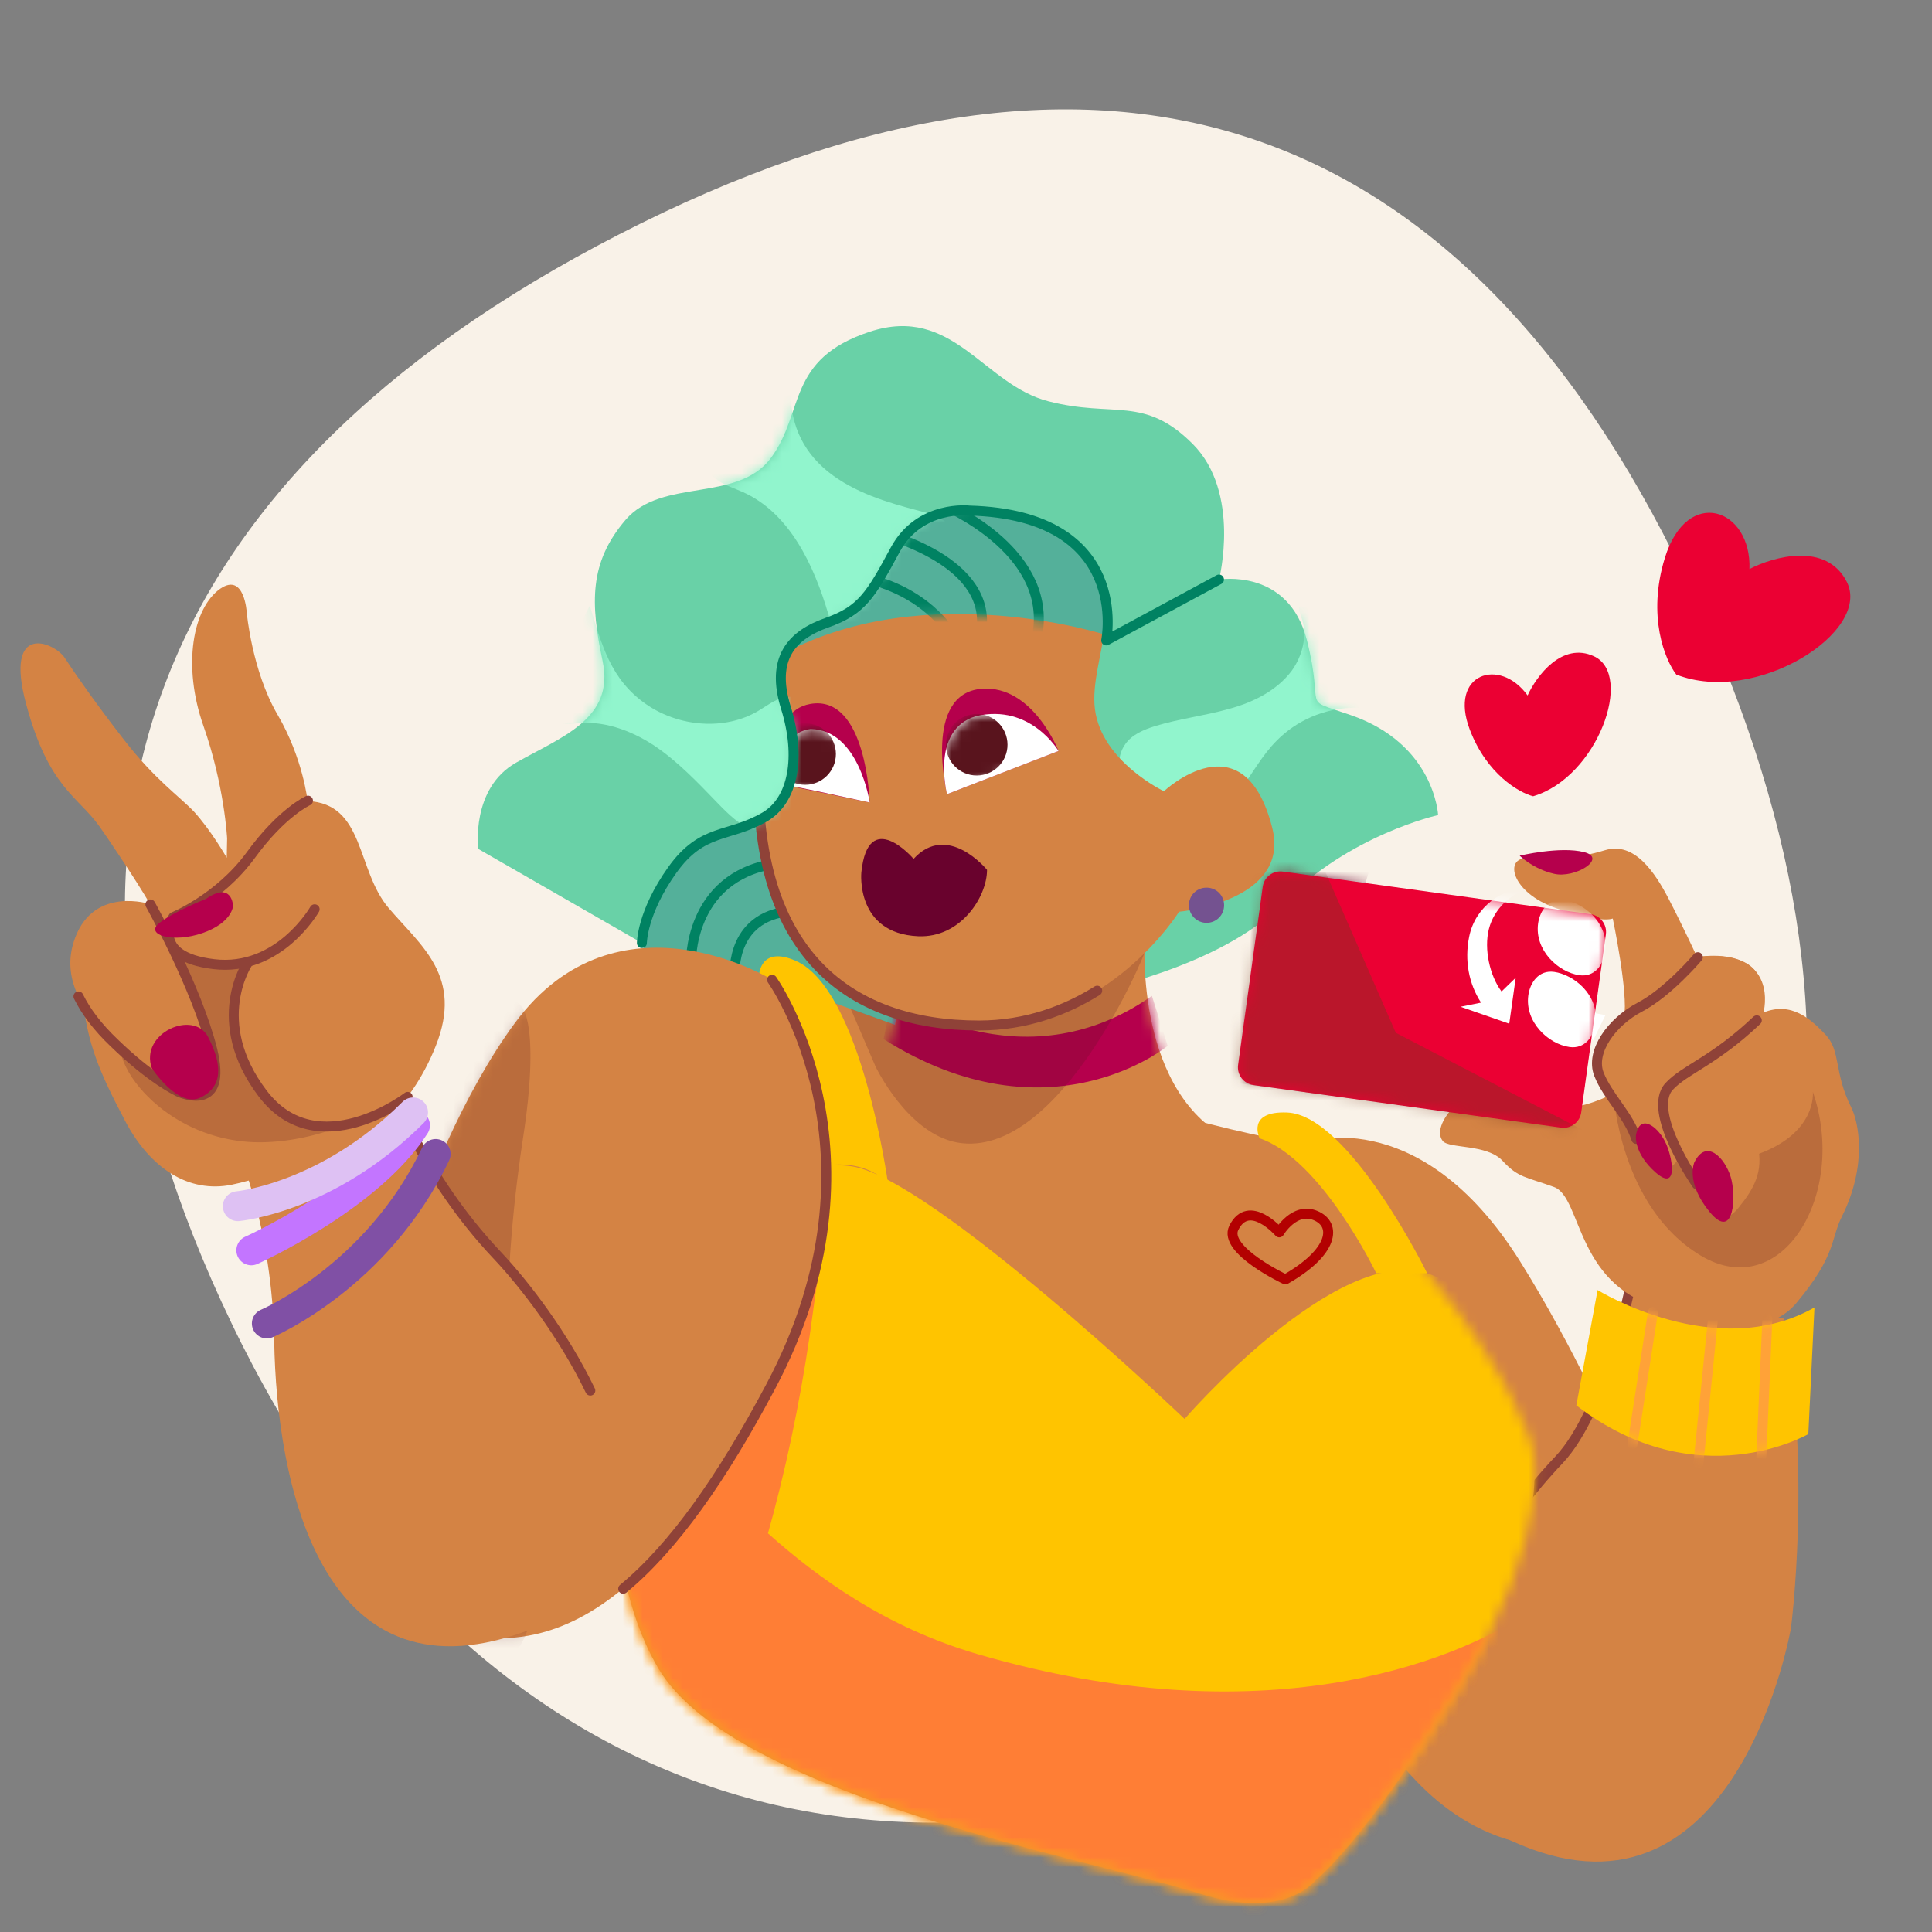 <svg xmlns="http://www.w3.org/2000/svg" width="194" height="194" viewBox="0 0 194 194" fill="none"><rect x="0" y="0" width="194" height="194" fill="#808080" stroke="none"/><g clip-path="url(#clip0_1324_6456)"><path d="M136.755 171.626C184.652 146.99 191.691 104.84 169.129 57.838C146.402 10.536 110.014 -1.075 62.117 23.561C14.22 48.198 0.517 85.559 23.245 132.861C45.806 179.864 88.817 196.263 136.755 171.626Z" fill="#F9F2E8"></path><path d="M107.197 65.733L122.404 58.194C122.404 58.194 129.393 56.997 131.237 64.309C133.082 71.622 130.428 70.004 135.573 71.784C144.083 74.696 144.406 81.847 144.406 81.847C144.406 81.847 135.411 83.82 128.746 90.745C122.533 97.216 109.235 99.707 109.235 99.707L107.197 65.733Z" fill="#69D1A7"></path><mask id="mask0_1324_6456" style="mask-type:luminance" maskUnits="userSpaceOnUse" x="107" y="58" width="38" height="42"><path d="M107.194 65.735L122.402 58.196C122.402 58.196 129.39 56.999 131.235 64.312C133.079 71.624 130.426 70.006 135.571 71.786C144.08 74.698 144.404 81.849 144.404 81.849C144.404 81.849 135.409 83.823 128.743 90.747C122.531 97.218 109.233 99.709 109.233 99.709L107.194 65.735Z" fill="white"></path></mask><g mask="url(#mask0_1324_6456)"><path d="M129.685 67.384C128.164 69.39 125.77 70.555 123.343 71.202C120.916 71.882 118.392 72.173 115.966 72.917C114.833 73.273 113.668 73.758 112.989 74.729C112.083 75.991 112.245 77.77 112.892 79.194C114.024 81.686 116.742 83.497 119.428 83.044C121.499 82.689 123.181 81.135 124.443 79.453C125.705 77.77 126.708 75.861 128.196 74.373C130.202 72.335 132.985 71.137 135.832 71.073C136.221 71.073 136.609 71.073 136.933 70.911C137.838 70.425 137.644 69.099 137.224 68.193C136.188 65.831 134.053 62.304 131.561 61.172C129.555 60.266 130.85 61.722 130.947 63.178C131.076 64.634 130.558 66.187 129.685 67.384Z" fill="#91F5CD"></path></g><path d="M130.72 114.816C130.72 114.816 142.368 110.254 152.657 126.691C162.947 143.128 170.486 165.066 170.486 165.066C170.486 165.066 177.831 180.241 163.626 184.479C141.462 191.112 133.697 163.933 133.697 163.933C133.697 163.933 129.134 132.645 130.72 114.816Z" fill="#D48344"></path><path d="M163.854 128.536C163.854 128.536 161.233 141.64 156.541 146.591C148.549 155.036 132.921 177.976 153.694 185.645C174.693 193.41 179.838 163.481 179.838 163.481C179.838 163.481 181.909 147.723 179.158 132.419L163.854 128.536Z" fill="#D48344"></path><path d="M163.855 128.536C163.855 128.536 161.234 141.64 156.542 146.591C153.921 149.341 150.524 153.644 147.806 158.433" stroke="#8F4238" stroke-miterlimit="10" stroke-linecap="round" stroke-linejoin="round"></path><path d="M167.607 131.512C167.607 131.512 176.408 135.622 180.387 130.833C184.4 126.044 183.817 124.426 184.95 122.161C187.57 116.92 186.6 112.584 185.888 111.193C184.108 107.633 184.885 105.563 183.299 103.88C181.843 102.359 179.902 100.515 177.055 101.68C177.055 101.68 177.734 98.088 175.372 96.729C173.301 95.532 170.422 96.115 170.422 96.115C170.422 96.115 168.933 92.911 167.574 90.29C166.215 87.67 164.145 84.466 161.168 85.372C158.191 86.278 155.797 86.278 153.402 86.181C151.008 86.052 151.687 89.611 156.25 91.197C160.812 92.782 161.944 92.232 161.944 92.232C161.944 92.232 163.53 99.771 163.077 102.165C163.077 102.165 162.915 106.339 161.33 110.125C161.33 110.125 157.706 111.937 155.247 110.966C149.843 108.831 148.322 108.992 146.122 111.031C145.022 112.034 144.148 113.619 144.86 114.558C145.475 115.367 149.293 114.849 150.878 116.564C152.464 118.279 153.176 118.149 156.023 119.185C158.935 120.188 158.126 129.668 167.607 131.512Z" fill="#D48344"></path><path d="M159.677 91.947L129.34 87.763C128.376 87.63 127.486 88.303 127.353 89.267L124.933 106.817C124.8 107.781 125.474 108.67 126.437 108.803L156.775 112.987C157.739 113.12 158.628 112.446 158.761 111.482L161.181 93.932C161.314 92.969 160.641 92.079 159.677 91.947Z" fill="#B5004C"></path><mask id="mask1_1324_6456" style="mask-type:alpha" maskUnits="userSpaceOnUse" x="124" y="87" width="38" height="27"><path d="M159.678 91.945L129.34 87.762C128.376 87.629 127.487 88.303 127.354 89.267L124.935 106.818C124.802 107.782 125.475 108.671 126.439 108.804L156.777 112.987C157.741 113.12 158.631 112.446 158.764 111.482L161.183 93.931C161.316 92.967 160.642 92.078 159.678 91.945Z" fill="#B5004C"></path></mask><g mask="url(#mask1_1324_6456)"><path d="M133.23 101.932L137.444 87.56L126.734 85.731L123.601 108.672L154.965 112.847L133.23 101.932Z" fill="#69022D"></path></g><path d="M149.266 100.288C150.608 100.473 151.921 98.997 152.198 96.991C152.475 94.984 151.611 93.207 150.269 93.022C148.927 92.837 147.615 94.313 147.338 96.32C147.061 98.326 147.924 100.103 149.266 100.288Z" fill="white"></path><path d="M154.87 101.164C156.212 101.349 157.525 99.873 157.801 97.866C158.078 95.86 157.215 94.083 155.873 93.898C154.531 93.713 153.219 95.189 152.942 97.195C152.665 99.202 153.528 100.979 154.87 101.164Z" fill="white"></path><path d="M147.377 103.261C148.344 103.642 150.432 104.32 153.1 104.051C155.728 103.785 157.571 102.735 158.42 102.178C158.026 101.845 157.632 101.514 157.237 101.181C158.56 101.433 159.882 101.685 161.204 101.937L159.973 104.479C159.764 104.137 159.555 103.796 159.344 103.454C158.913 103.878 156.974 105.696 153.844 105.823C150.122 105.974 147.717 103.61 147.375 103.262L147.377 103.261Z" fill="white"></path><path d="M160.421 129.538C160.421 129.538 172.296 136.916 182.197 131.286L181.582 144.002C181.582 144.002 170.451 150.473 158.285 141.122L160.421 129.538Z" fill="#FFC400"></path><mask id="mask2_1324_6456" style="mask-type:luminance" maskUnits="userSpaceOnUse" x="158" y="129" width="25" height="18"><path d="M160.415 129.538C160.415 129.538 172.289 136.915 182.19 131.285L181.576 144.001C181.576 144.001 170.445 150.472 158.279 141.121L160.415 129.538Z" fill="white"></path></mask><g mask="url(#mask2_1324_6456)"><path d="M172.002 132.482L170.546 146.945" stroke="#FFA238" stroke-miterlimit="10" stroke-linecap="round" stroke-linejoin="round"></path></g><mask id="mask3_1324_6456" style="mask-type:luminance" maskUnits="userSpaceOnUse" x="158" y="129" width="25" height="18"><path d="M160.415 129.538C160.415 129.538 172.289 136.915 182.19 131.285L181.576 144.001C181.576 144.001 170.445 150.472 158.279 141.121L160.415 129.538Z" fill="white"></path></mask><g mask="url(#mask3_1324_6456)"><path d="M177.468 132.417L176.853 146.492" stroke="#FFA238" stroke-miterlimit="10" stroke-linecap="round" stroke-linejoin="round"></path></g><mask id="mask4_1324_6456" style="mask-type:luminance" maskUnits="userSpaceOnUse" x="158" y="129" width="25" height="18"><path d="M160.415 129.538C160.415 129.538 172.289 136.915 182.19 131.285L181.576 144.001C181.576 144.001 170.445 150.472 158.279 141.121L160.415 129.538Z" fill="white"></path></mask><g mask="url(#mask4_1324_6456)"><path d="M165.984 131.739L163.914 145.07" stroke="#FFA238" stroke-miterlimit="10" stroke-linecap="round" stroke-linejoin="round"></path></g><path opacity="0.21" d="M182.037 109.64C182.037 109.64 182.49 113.685 176.633 115.853L169.547 114.429L162.008 109.77C162.008 109.77 162.623 121.192 170.777 126.077C178.931 130.963 185.564 119.865 182.037 109.64Z" fill="#59141D"></path><path d="M177.086 101.648C177.086 101.648 178.801 95.177 170.453 96.083C170.453 96.083 167.476 99.61 164.629 101.098C161.781 102.586 159.646 105.596 160.52 107.828C161.393 110.061 163.496 111.937 164.273 114.332C165.082 116.726 166.894 118.797 168.511 116.403C168.511 116.403 169.773 117.309 170.679 119.703C171.585 122.097 172.977 123.23 174.562 121.288C176.148 119.347 177.086 117.632 176.503 115.011" fill="#D48344"></path><path d="M170.488 96.115C170.488 96.115 167.511 99.642 164.664 101.131C161.816 102.619 159.681 105.628 160.554 107.861C161.428 110.093 163.531 111.97 164.308 114.364" stroke="#8F4238" stroke-miterlimit="10" stroke-linecap="round" stroke-linejoin="round"></path><path d="M170.39 118.926C170.39 118.926 165.277 111.614 167.607 109.09C169.192 107.375 172.072 106.566 176.408 102.457" stroke="#8F4238" stroke-miterlimit="10" stroke-linecap="round" stroke-linejoin="round"></path><path d="M152.597 85.923C152.597 85.923 153.923 87.249 156.026 87.735C158.13 88.252 161.462 86.182 159.068 85.567C156.674 84.952 152.597 85.923 152.597 85.923Z" fill="#B5004C"></path><path d="M170.131 116.726C170.131 116.726 169.225 118.732 171.684 121.709C174.143 124.686 174.369 120.059 173.787 118.182C173.205 116.273 171.328 114.267 170.131 116.726Z" fill="#B5004C"></path><path d="M164.276 113.976C164.276 113.976 163.985 115.756 166.282 117.762C168.612 119.768 167.932 115.982 167.156 114.558C166.411 113.102 164.664 111.776 164.276 113.976Z" fill="#B5004C"></path><path d="M63.421 92.362L65.88 98.153L103.64 106.825L77.431 80.196L69.083 83.528L63.421 92.362Z" fill="#54B09A"></path><path d="M69.376 96.794C69.376 96.794 69.084 88.123 77.756 86.731" stroke="#008262" stroke-miterlimit="10" stroke-linecap="round" stroke-linejoin="round"></path><path d="M73.772 97.863C73.772 97.863 73.319 91.618 80.017 91.456" stroke="#008262" stroke-miterlimit="10" stroke-linecap="round" stroke-linejoin="round"></path><path d="M77.531 98.38C77.531 98.38 113.835 112.325 130.757 114.817C130.757 114.817 133.507 116.143 143.311 127.824C151.756 137.887 153.827 145.167 153.827 145.167C153.827 145.167 156.286 153.612 146.288 169.822C136.71 185.354 132.116 188.783 132.116 188.783C132.116 188.783 129.139 192.893 120.468 190.142C109.402 186.648 73.648 180.306 66.109 167.525C58.57 154.744 62.906 133.939 62.906 133.939L77.531 98.38Z" fill="#D48344"></path><mask id="mask5_1324_6456" style="mask-type:luminance" maskUnits="userSpaceOnUse" x="61" y="98" width="94" height="94"><path d="M77.533 98.38C77.533 98.38 113.837 112.325 130.759 114.817C130.759 114.817 133.509 116.143 143.313 127.824C151.758 137.887 153.829 145.167 153.829 145.167C153.829 145.167 156.288 153.612 146.29 169.822C136.712 185.354 132.118 188.783 132.118 188.783C132.118 188.783 129.141 192.893 120.47 190.142C109.404 186.648 73.65 180.306 66.111 167.525C58.572 154.744 62.908 133.939 62.908 133.939L77.533 98.38Z" fill="white"></path></mask><g mask="url(#mask5_1324_6456)"><path d="M65.884 123.748C65.884 123.748 77.532 115.983 85.524 117.115C93.516 118.247 118.948 142.482 118.948 142.482C118.948 142.482 134.188 124.881 143.312 127.857C152.437 130.834 158.843 148.63 158.39 149.342C157.937 150.054 144.93 180.177 144.93 180.177L131.146 200.821L67.502 177.686C67.469 177.654 51.485 153.872 65.884 123.748Z" fill="#FFC400"></path></g><mask id="mask6_1324_6456" style="mask-type:luminance" maskUnits="userSpaceOnUse" x="61" y="98" width="94" height="94"><path d="M77.533 98.38C77.533 98.38 113.837 112.325 130.759 114.817C130.759 114.817 133.509 116.143 143.313 127.824C151.758 137.887 153.829 145.167 153.829 145.167C153.829 145.167 156.288 153.612 146.29 169.822C136.712 185.354 132.118 188.783 132.118 188.783C132.118 188.783 129.141 192.893 120.47 190.142C109.404 186.648 73.65 180.306 66.111 167.525C58.572 154.744 62.908 133.939 62.908 133.939L77.533 98.38Z" fill="white"></path></mask><g mask="url(#mask6_1324_6456)"><path d="M153.118 162.122C145.805 166.911 126.844 174.45 98.177 166.102C88.89 163.384 82.128 158.434 77.113 153.968C77.307 153.289 77.469 152.642 77.663 151.962C79.442 145.232 80.769 138.373 81.675 131.449C82.096 128.148 82.84 124.557 82.71 121.224C82.549 117.438 78.666 121.515 77.566 122.939C72.486 129.604 69.865 137.855 68.862 146.235C64.72 142.806 62.876 144.067 61.226 157.366C58.411 193.54 88.017 204.121 119.208 202.891C131.083 201.338 143.314 197.682 153.247 190.855C176.543 172.379 173.437 148.759 153.118 162.122Z" fill="#FF7E35"></path></g><path d="M114.961 94.045C114.961 94.045 113.828 108.896 122.953 114.138L86.649 109.349C86.649 109.349 90.985 104.787 90.079 97.928C96 105.24 114.961 94.045 114.961 94.045Z" fill="#D48344"></path><mask id="mask7_1324_6456" style="mask-type:luminance" maskUnits="userSpaceOnUse" x="86" y="94" width="37" height="21"><path d="M114.957 94.046C114.957 94.046 113.824 108.897 122.949 114.139L86.645 109.35C86.645 109.35 90.981 104.788 90.075 97.928C95.996 105.241 114.957 94.046 114.957 94.046Z" fill="white"></path></mask><g mask="url(#mask7_1324_6456)"><path d="M89.624 99.999C89.624 99.999 102.534 109.221 115.671 99.999L117.256 105.014C117.256 105.014 105.381 114.851 88.718 104.335L89.624 99.999Z" fill="#B5004C"></path></g><path opacity="0.21" d="M90.179 101.001L89.888 102.91L85.423 101.292L87.914 107.084C87.914 107.084 91.085 113.782 96.1 114.72C106.454 116.597 115.644 95.08 115.967 92.686C116.355 90.291 90.179 101.001 90.179 101.001Z" fill="#59141D"></path><path d="M107.198 54.084C107.198 54.084 78.207 51.787 76.363 73.725C74.519 95.662 85.261 102.975 98.3 102.975C111.308 102.975 118.394 91.553 118.394 91.553C118.394 91.553 129.654 90.55 127.745 83.108C124.897 71.913 116.873 79.452 116.873 79.452C116.873 79.452 110.628 76.475 109.949 71.233C109.269 65.959 114.284 59.326 107.198 54.084Z" fill="#D48344"></path><path d="M121.151 92.667C122.145 92.667 122.917 91.882 122.917 90.9C122.917 89.906 122.132 89.134 121.151 89.134C120.157 89.134 119.385 89.919 119.385 90.9C119.385 91.882 120.196 92.667 121.151 92.667Z" fill="#745290"></path><path d="M76.362 73.724C74.55 95.662 85.26 102.974 98.299 102.974C103.088 102.974 107.068 101.421 110.174 99.48" stroke="#8F4238" stroke-miterlimit="10" stroke-linecap="round" stroke-linejoin="round"></path><path d="M106.293 75.407C106.293 75.407 103.705 68.774 98.593 69.162C92.639 69.615 95.098 79.743 95.098 79.743L106.293 75.407Z" fill="#B5004C"></path><path d="M87.329 80.584C87.329 80.584 87.038 69.713 81.376 70.683C76.813 71.492 78.399 78.74 78.399 78.74L87.329 80.584Z" fill="#B5004C"></path><path d="M95.095 79.743L106.29 75.407C106.29 75.407 103.476 70.619 98.007 71.913C93.413 73.272 95.095 79.743 95.095 79.743Z" fill="white"></path><path d="M87.332 80.584C87.332 80.584 78.661 78.675 78.434 78.772C78.208 78.837 77.981 73.53 81.411 73.207C86.265 73.272 87.332 80.584 87.332 80.584Z" fill="white"></path><mask id="mask8_1324_6456" style="mask-type:alpha" maskUnits="userSpaceOnUse" x="78" y="73" width="10" height="8"><path d="M87.331 80.584C87.331 80.584 78.659 78.675 78.433 78.772C78.206 78.837 77.98 73.53 81.41 73.207C86.263 73.271 87.331 80.584 87.331 80.584Z" fill="white"></path></mask><g mask="url(#mask8_1324_6456)"><path d="M80.846 78.807C82.552 78.807 83.936 77.424 83.936 75.717C83.936 74.01 82.552 72.627 80.846 72.627C79.139 72.627 77.755 74.01 77.755 75.717C77.755 77.424 79.139 78.807 80.846 78.807Z" fill="#59141D"></path></g><mask id="mask9_1324_6456" style="mask-type:alpha" maskUnits="userSpaceOnUse" x="94" y="71" width="13" height="9"><path d="M95.096 79.743L106.291 75.407C106.291 75.407 103.476 70.619 98.008 71.913C93.413 73.272 95.096 79.743 95.096 79.743Z" fill="white"></path></mask><g mask="url(#mask9_1324_6456)"><path d="M98.077 77.871C99.784 77.871 101.167 76.487 101.167 74.781C101.167 73.074 99.784 71.691 98.077 71.691C96.371 71.691 94.987 73.074 94.987 74.781C94.987 76.487 96.371 77.871 98.077 77.871Z" fill="#59141D"></path></g><path d="M111.076 63.76C111.076 63.76 93.118 57.968 78.784 65.572C78.784 65.572 82.278 50.494 100.56 50.947C100.592 50.947 112.596 52.015 111.076 63.76Z" fill="#54B09A"></path><mask id="mask10_1324_6456" style="mask-type:alpha" maskUnits="userSpaceOnUse" x="78" y="50" width="34" height="16"><path d="M111.076 63.76C111.076 63.76 93.118 57.968 78.784 65.572C78.784 65.572 82.278 50.494 100.56 50.947C100.592 50.947 112.596 52.015 111.076 63.76Z" fill="#91F5CD"></path></mask><g mask="url(#mask10_1324_6456)"><path d="M82.467 57.645C82.467 57.645 89.941 57.031 94.795 62.661" stroke="#008262" stroke-miterlimit="10" stroke-linecap="round" stroke-linejoin="round"></path><path d="M87.48 53.245C87.48 53.245 98.61 55.607 98.61 62.369" stroke="#008262" stroke-miterlimit="10" stroke-linecap="round" stroke-linejoin="round"></path><path d="M94.638 50.656C94.638 50.656 105.444 55.056 104.215 63.437" stroke="#008262" stroke-miterlimit="10" stroke-linecap="round" stroke-linejoin="round"></path></g><path d="M138.196 127.856C138.196 127.856 132.728 116.435 126.483 114.299C126.483 114.299 125.124 111.549 129.234 111.711C135.478 111.937 143.309 127.856 143.309 127.856H138.196Z" fill="#FFC400"></path><path d="M89.173 118.862C89.173 118.862 86.52 99.351 79.887 96.472C76.393 94.951 76.231 97.831 76.231 97.831C76.231 97.831 82.767 105.143 83.09 117.018C83.058 117.05 86.714 116.274 89.173 118.862Z" fill="#FFC400"></path><path d="M111.084 64.309C111.084 64.309 113.673 51.722 97.365 51.269C97.365 51.269 92.35 50.654 89.891 55.217C87.432 59.779 86.526 61.3 83.031 62.529C79.537 63.759 77.369 66.088 78.922 71.071C80.443 75.957 79.699 80.358 76.787 82.04C73.163 84.143 70.542 83.108 67.501 87.379C64.459 91.65 64.459 94.691 64.459 94.691L48.022 85.243C48.022 85.243 47.245 79.16 51.84 76.572C56.402 73.983 61.741 72.171 60.512 66.38C59.282 60.588 59.153 56.479 62.809 52.208C66.465 47.937 74.069 50.525 77.434 45.963C80.799 41.401 78.955 36.062 87.335 33.312C95.715 30.561 98.757 38.65 105.293 40.3C111.829 41.983 114.87 39.686 119.756 44.572C124.642 49.457 122.409 58.194 122.409 58.194L111.084 64.309Z" fill="#69D1A7"></path><mask id="mask11_1324_6456" style="mask-type:luminance" maskUnits="userSpaceOnUse" x="47" y="32" width="76" height="63"><path d="M111.087 64.309C111.087 64.309 113.676 51.722 97.368 51.27C97.368 51.27 92.353 50.655 89.894 55.217C87.435 59.779 86.529 61.3 83.034 62.529C79.54 63.759 77.372 66.089 78.925 71.072C80.446 75.957 79.702 80.358 76.79 82.04C73.166 84.143 70.545 83.108 67.503 87.379C64.462 91.65 64.462 94.692 64.462 94.692L48.025 85.244C48.025 85.244 47.248 79.161 51.843 76.572C56.405 73.984 61.744 72.172 60.514 66.38C59.285 60.588 59.156 56.479 62.812 52.208C66.468 47.937 74.072 50.525 77.437 45.963C80.802 41.401 78.958 36.062 87.338 33.312C95.718 30.561 98.76 38.651 105.296 40.301C111.832 41.983 114.873 39.686 119.759 44.572C124.645 49.458 122.412 58.194 122.412 58.194L111.087 64.309Z" fill="white"></path></mask><g mask="url(#mask11_1324_6456)"><path d="M83.132 47.354C85.753 49.457 89.085 50.46 92.321 51.301C93.195 51.528 94.101 51.754 94.813 52.304C95.525 52.855 96.01 53.825 95.719 54.666C95.589 55.055 95.298 55.411 95.039 55.702C92.224 59.002 88.956 62.561 84.653 62.917C84.426 62.95 84.2 62.95 84.006 62.885C83.52 62.691 83.294 62.141 83.164 61.623C81.708 56.705 79.282 51.495 74.558 49.392C73.749 49.036 72.907 48.778 72.163 48.292C71.419 47.807 70.837 47.03 70.837 46.157C70.869 45.477 71.257 44.862 71.678 44.312C73.36 42.112 76.531 39.135 79.411 38.844C79.249 42.209 80.414 45.154 83.132 47.354Z" fill="#91F5CD"></path></g><mask id="mask12_1324_6456" style="mask-type:luminance" maskUnits="userSpaceOnUse" x="47" y="32" width="76" height="63"><path d="M111.087 64.309C111.087 64.309 113.676 51.722 97.368 51.27C97.368 51.27 92.353 50.655 89.894 55.217C87.435 59.779 86.529 61.3 83.034 62.529C79.54 63.759 77.372 66.089 78.925 71.072C80.446 75.957 79.702 80.358 76.79 82.04C73.166 84.143 70.545 83.108 67.503 87.379C64.462 91.65 64.462 94.692 64.462 94.692L48.025 85.244C48.025 85.244 47.248 79.161 51.843 76.572C56.405 73.984 61.744 72.172 60.514 66.38C59.285 60.588 59.156 56.479 62.812 52.208C66.468 47.937 74.072 50.525 77.437 45.963C80.802 41.401 78.958 36.062 87.338 33.312C95.718 30.561 98.76 38.651 105.296 40.301C111.832 41.983 114.873 39.686 119.759 44.572C124.645 49.458 122.412 58.194 122.412 58.194L111.087 64.309Z" fill="white"></path></mask><g mask="url(#mask12_1324_6456)"><path d="M64.884 70.716C68.152 72.981 72.779 73.401 76.177 71.363C77.212 70.748 78.215 69.907 79.412 69.972C80.868 70.069 81.839 71.46 82.389 72.787C83.36 75.213 83.522 78.061 82.292 80.358C81.062 82.655 78.247 84.144 75.756 83.367C74.3 82.914 73.168 81.782 72.1 80.682C70.094 78.611 68.12 76.508 65.725 74.89C63.331 73.305 60.452 72.269 57.604 72.657C56.892 72.754 55.922 72.787 55.76 72.075C55.727 71.848 55.792 71.622 55.857 71.395C56.892 68.063 57.539 63.856 59.222 60.815C60.419 64.73 61.293 68.225 64.884 70.716Z" fill="#91F5CD"></path></g><path d="M122.404 58.194L111.079 64.309C111.079 64.309 113.668 51.723 97.36 51.27C97.36 51.27 92.345 50.655 89.886 55.217C87.427 59.78 86.521 61.3 83.026 62.53C79.532 63.759 77.364 66.089 78.917 71.072C80.438 75.958 79.694 80.358 76.781 82.041C73.158 84.144 70.537 83.108 67.495 87.379C64.454 91.65 64.454 94.692 64.454 94.692" stroke="#008262" stroke-miterlimit="10" stroke-linecap="round" stroke-linejoin="round"></path><path d="M77.53 98.379C77.53 98.379 61.999 88.801 51.709 102.714C41.42 116.66 35.726 141.995 35.726 141.995C35.726 141.995 30.193 156.879 41.42 162.315C55.139 168.948 66.27 160.276 77.368 139.245C90.375 114.589 76.689 98.12 77.53 98.379Z" fill="#D48344"></path><mask id="mask13_1324_6456" style="mask-type:luminance" maskUnits="userSpaceOnUse" x="34" y="95" width="50" height="70"><path d="M77.537 98.379C77.537 98.379 62.006 88.801 51.717 102.714C41.427 116.66 35.733 141.995 35.733 141.995C35.733 141.995 30.2 156.879 41.427 162.315C55.146 168.948 66.277 160.276 77.375 139.245C90.382 114.589 76.696 98.12 77.537 98.379Z" fill="white"></path></mask><g mask="url(#mask13_1324_6456)"><path opacity="0.21" d="M53.333 155.067C58.672 185.708 3.31 163.544 46.15 105.821C54.466 92.911 53.657 106.727 52.654 113.36C50.486 127.241 50.065 141.477 53.333 155.067Z" fill="#59141D"></path></g><path d="M62.577 159.533C67.657 155.327 72.478 148.467 77.364 139.278C89.886 115.788 77.526 98.38 77.526 98.38" stroke="#8F4238" stroke-miterlimit="10" stroke-linecap="round" stroke-linejoin="round"></path><path d="M86.492 87.606C86.492 87.606 85.877 93.721 92.187 94.012C96.458 94.206 99.111 90.065 99.111 87.347C99.111 87.347 95.164 82.493 91.734 86.247C91.734 86.214 87.172 80.973 86.492 87.606Z" fill="#69022D"></path><path d="M129.069 128.471C129.069 128.471 122.792 125.527 123.892 123.294C125.413 120.253 128.454 123.747 128.454 123.747C128.454 123.747 129.975 121.159 132.111 122.065C134.246 122.971 133.923 125.721 129.069 128.471Z" stroke="#B30101" stroke-miterlimit="10" stroke-linecap="round" stroke-linejoin="round"></path><path d="M39.377 109.35C39.377 109.35 42.354 118.021 49.893 126.013C57.432 134.005 72.51 156.849 52.416 163.935C32.097 171.085 27.761 148.63 27.535 134.685C27.34 123.263 23.878 115.497 23.878 115.497C23.878 115.497 24.978 108.217 39.377 109.35Z" fill="#D48344"></path><path d="M39.378 109.348C39.378 109.348 42.355 118.02 49.894 126.012C52.709 128.989 56.591 134.069 59.277 139.634" stroke="#8F4238" stroke-miterlimit="10" stroke-linecap="round" stroke-linejoin="round"></path><path d="M36.283 114.461C36.283 114.461 41.011 111.967 43.766 105.005C46.521 98.043 42.314 95.028 39.038 91.193C35.762 87.359 36.655 80.694 30.885 80.434C30.885 80.434 30.438 76.153 27.869 71.759C25.3 67.366 24.779 61.521 24.779 61.521C24.779 61.521 24.556 57.463 22.136 59.102C19.344 61.037 18.301 66.845 20.423 72.876C22.546 78.907 22.806 84.194 22.806 84.194L22.769 86.13C22.769 86.13 21.168 83.338 19.455 81.476C18.078 80.024 15.509 78.237 12.456 74.291C9.701 70.754 7.468 67.552 6.5 66.063C5.532 64.537 0.357 62.303 2.628 70.717C4.899 79.131 7.803 79.913 9.999 83.003C12.159 86.093 15.919 91.863 15.584 91.938C15.584 91.938 7.84 95.326 8.287 100.054C8.733 104.782 10.036 107.76 12.568 112.563C15.1 117.365 18.971 119.822 23.253 118.966C27.534 118.11 36.283 114.461 36.283 114.461Z" fill="#D48344"></path><path opacity="0.21" d="M26.383 109.807C20.873 102.547 24.893 96.665 24.893 96.665C21.282 97.186 18.304 96.777 16.852 94.283C15.251 93.985 14.953 93.24 16.368 91.974C14.395 94.469 12.943 97.298 12.235 100.388C11.789 102.212 11.64 104.186 12.198 106.01C12.682 107.573 13.687 108.951 14.841 110.105C17.373 112.637 20.798 114.237 24.372 114.61C27.313 114.945 31.185 114.349 34.424 113.009C31.744 113.418 28.765 112.897 26.383 109.807Z" fill="#59141D"></path><path d="M15.062 90.784C15.062 90.784 9.477 88.96 7.541 94.172C6.201 97.746 7.727 101.097 11.45 104.708C15.173 108.319 17.779 109.585 18.077 109.697C18.375 109.808 22.843 111.633 21.316 105.415C19.753 99.161 15.062 90.784 15.062 90.784Z" fill="#D48344"></path><path d="M7.877 100.053C8.622 101.58 9.813 103.143 11.451 104.707C15.174 108.318 17.78 109.584 18.078 109.696C18.376 109.807 22.843 111.632 21.317 105.414C19.753 99.16 15.1 90.821 15.1 90.821" stroke="#8F4238" stroke-miterlimit="10" stroke-linecap="round" stroke-linejoin="round"></path><path d="M30.925 80.396C30.925 80.396 28.281 81.587 25.154 85.906C21.99 90.225 17.41 92.086 17.41 92.086C17.41 92.086 14.916 96.032 21.468 96.814C28.021 97.596 31.595 91.304 31.595 91.304" stroke="#8F4238" stroke-miterlimit="10" stroke-linecap="round" stroke-linejoin="round"></path><path d="M24.889 96.665C24.889 96.665 20.868 102.548 26.378 109.807C31.888 117.067 40.934 110.142 40.934 110.142" stroke="#8F4238" stroke-miterlimit="10" stroke-linecap="round" stroke-linejoin="round"></path><path d="M20.684 90.262C20.684 90.262 17.37 91.565 15.956 92.719C14.541 93.873 17.37 94.73 20.349 93.687C23.327 92.645 23.401 90.969 23.401 90.969C23.401 90.969 23.327 88.438 20.684 90.262Z" fill="#B5004C"></path><path d="M15.25 107.274C15.25 107.274 17.893 111.295 20.127 110.215C22.36 109.136 22.36 106.976 20.908 104.147C19.456 101.318 13.984 103.737 15.25 107.274Z" fill="#B5004C"></path><path d="M26.792 132.896C26.792 132.896 37.89 128.204 43.747 115.876" stroke="#8050A5" stroke-width="3" stroke-miterlimit="10" stroke-linecap="round" stroke-linejoin="round"></path><path d="M25.235 125.552C25.235 125.552 37.013 120.278 41.672 112.998" stroke="#C375FF" stroke-width="3" stroke-miterlimit="10" stroke-linecap="round" stroke-linejoin="round"></path><path d="M23.878 121.119C23.878 121.119 32.873 120.31 41.48 111.704" stroke="#DEC1F3" stroke-width="3" stroke-miterlimit="10" stroke-linecap="round" stroke-linejoin="round"></path><path d="M167.168 56.045C165.379 61.884 167.194 66.273 168.325 67.737C176.314 70.868 188.015 63.42 185.434 58.404C183.37 54.392 178.064 55.891 175.669 57.143C175.892 51.037 169.405 48.746 167.168 56.045Z" fill="#EB0033"></path><path d="M147.584 73.255C149.292 77.744 152.537 79.593 153.946 79.956C160.417 78.043 164.088 67.771 160.064 65.903C156.845 64.408 154.275 67.9 153.392 69.833C150.583 65.934 145.45 67.644 147.584 73.255Z" fill="#EB0033"></path><path d="M125.854 108.953L156.754 113.23C157.735 113.366 158.641 112.68 158.777 111.698L161.252 93.822C161.388 92.841 160.702 91.934 159.72 91.799L128.821 87.521C127.839 87.385 126.933 88.071 126.797 89.053L124.323 106.929C124.187 107.911 124.873 108.817 125.854 108.953Z" fill="#EB0033"></path><mask id="mask14_1324_6456" style="mask-type:alpha" maskUnits="userSpaceOnUse" x="124" y="87" width="38" height="27"><path d="M125.855 108.951L156.755 113.229C157.736 113.364 158.642 112.679 158.778 111.697L161.253 93.821C161.389 92.839 160.703 91.933 159.721 91.797L128.822 87.519C127.84 87.384 126.934 88.069 126.798 89.051L124.324 106.927C124.188 107.909 124.874 108.815 125.855 108.951Z" fill="#B5004C"></path></mask><g mask="url(#mask14_1324_6456)"><path fill-rule="evenodd" clip-rule="evenodd" d="M154.447 92.728C154.08 95.4 156.449 97.618 158.581 97.921C160.135 98.14 161.004 96.87 161.184 95.57C161.584 92.647 158.988 90.649 157.05 90.378C155.496 90.159 154.624 91.442 154.447 92.728Z" fill="white"></path><path fill-rule="evenodd" clip-rule="evenodd" d="M153.464 99.942C153.097 102.614 155.466 104.832 157.598 105.135C159.15 105.353 160.021 104.084 160.2 102.784C160.6 99.862 158.002 97.868 156.066 97.592C154.512 97.373 153.641 98.657 153.464 99.942Z" fill="white"></path><path fill-rule="evenodd" clip-rule="evenodd" d="M148.724 100.687C147.488 98.8 147.039 96.445 147.529 94.038C148.152 90.99 150.88 89.203 153.432 89.129L153.411 89.269C151.737 89.738 150.035 91.208 149.504 93.291C148.995 95.32 149.598 97.983 150.775 99.559L152.198 98.179L151.549 102.795L146.657 101.092L148.718 100.678L148.724 100.687Z" fill="white"></path><path d="M118.848 111.948L167.882 118.123L140.159 103.706L132.216 85.551L126.71 82.607L118.848 111.948Z" fill="#72371E" fill-opacity="0.4"></path></g></g><defs><clipPath id="clip0_1324_6456"><rect width="194" height="194" fill="white"></rect></clipPath></defs></svg>
